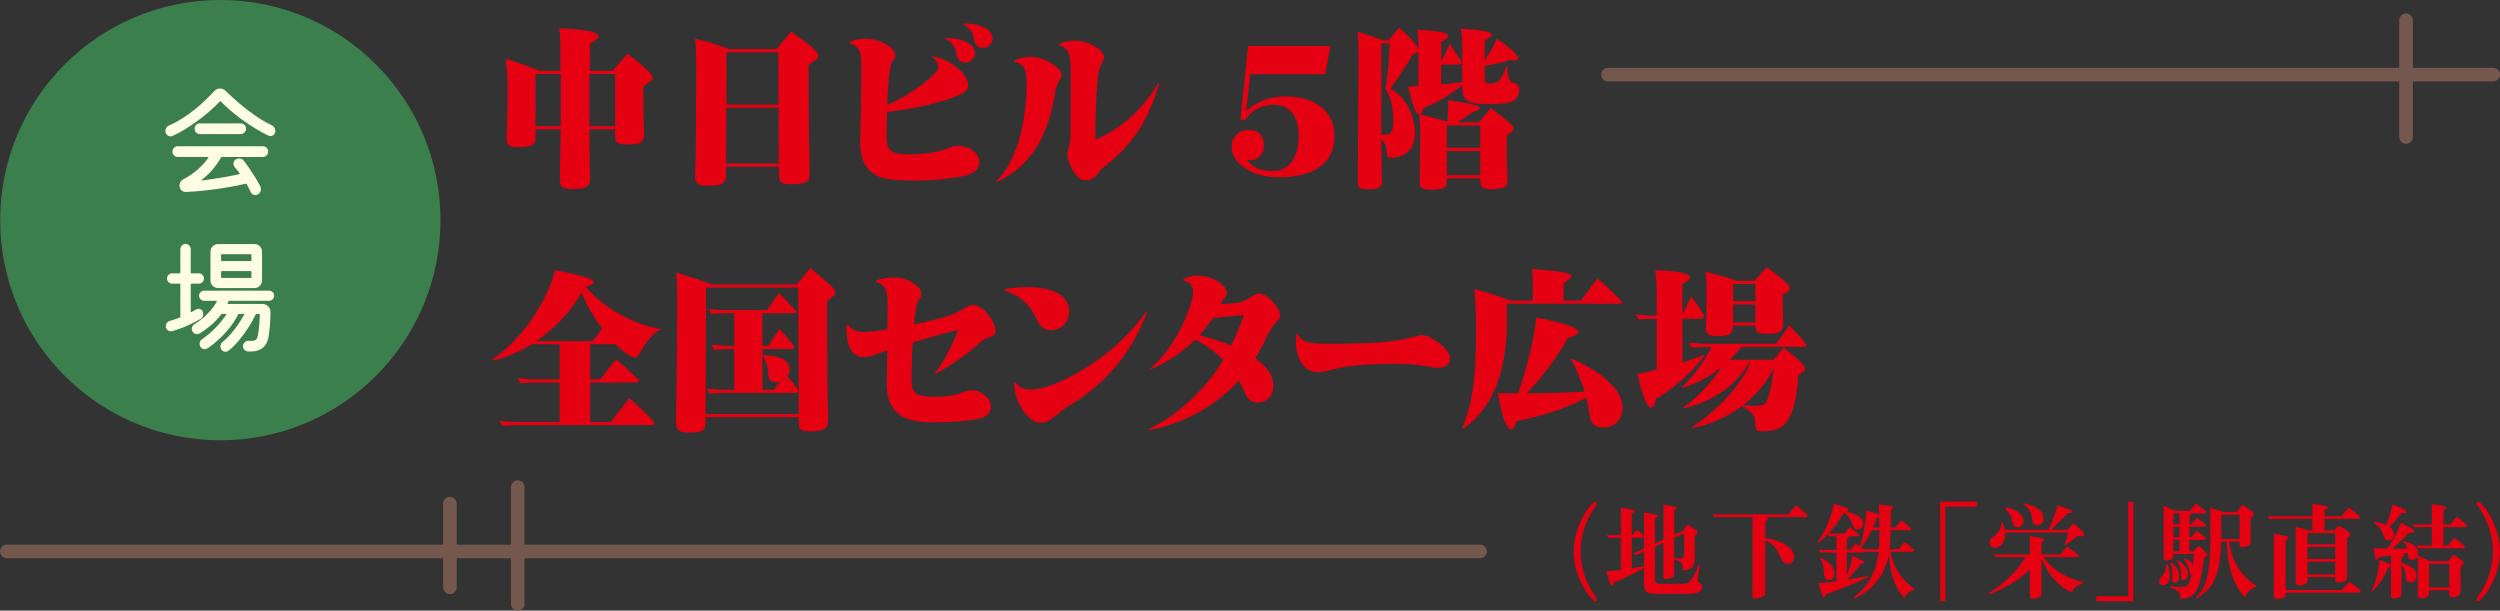 <?xml version="1.0" encoding="UTF-8"?><svg id="b" xmlns="http://www.w3.org/2000/svg" width="551.396" height="134.68" viewBox="0 0 551.396 134.68"><rect x="0" y="0" width="551.396" height="134.68" fill="#333333" stroke="none"/><g id="c"><line x1="354.652" y1="16.465" x2="549.896" y2="16.465" style="fill:none; stroke:#74574d; stroke-linecap:round; stroke-linejoin:round; stroke-width:3px;"/><line x1="1.5" y1="121.624" x2="326.437" y2="121.624" style="fill:none; stroke:#74574d; stroke-linecap:round; stroke-linejoin:round; stroke-width:3px;"/><path d="M130.005,28.524v.777c.039,4.547.078,7.462.078,7.89.039.933.077,1.632.077,2.254,0,1.749-.855,2.254-3.886,2.254-2.177,0-2.837-.466-2.799-2.06l.194-11.115h-5.558v1.516c0,1.205-.232,1.71-.855,2.021-.428.233-1.71.389-2.876.389-2.06,0-2.643-.427-2.643-1.865,0-.311,0-.738.038-1.205.078-1.671.194-6.218.194-9.055,0-3.187-.155-5.402-.466-7.345,3.342,1.01,4.508,1.438,7.539,2.643h4.548v-5.752l-.039-1.205-.039-1.01-.116-1.127v-.31c6.023.31,8.589.816,8.589,1.788,0,.466-.583.933-1.865,1.632v5.985h5.013l3.265-3.809c4.159,3.226,5.558,4.586,5.558,5.441,0,.194-.116.389-.31.544l-1.749,1.282v.583c0,4.12,0,4.275.039,6.024.077,1.671.116,3.109.116,3.848,0,1.865-.777,2.332-3.769,2.332-2.138,0-2.603-.388-2.603-2.06v-1.283h-5.675ZM123.67,27.825v-11.504h-5.558v11.504h5.558ZM130.005,16.321v11.504h5.675v-11.504h-5.675Z" style="fill:#e50012;"/><path d="M160.123,38.512c0,1.943-.816,2.448-4.042,2.448-2.138,0-2.76-.427-2.76-2.021,0-.389,0-1.011.039-1.671.117-2.215.194-12.048.194-23.785,0-1.749-.077-3.07-.233-4.936,2.76.622,4.742,1.244,7.501,2.293h10.416l3.265-3.886c4.625,3.303,5.984,4.508,5.984,5.441,0,.272-.116.466-.582.816l-1.555,1.165c0,9.094.077,16.518.116,17.45.078,2.604.116,5.013.116,6.296,0,1.477-.31,2.021-1.321,2.254-.544.155-1.787.272-2.72.272-2.177,0-2.76-.428-2.76-2.138v-1.749h-11.659v1.749ZM171.782,36.064l-.078-12.281h-11.504l-.077,12.281h11.659ZM160.239,11.54l-.039,11.543h11.504l-.038-11.543h-11.427Z" style="fill:#e50012;"/><path d="M205.864,12.395c1.981.505,3.226,1.049,4.469,1.943,2.138,1.554,3.188,2.992,3.188,4.43,0,1.011-.622,1.671-2.293,2.332-3.848,1.593-9.25,2.837-15.585,3.614-.039.739-.116,4.081-.116,5.014,0,3.575.894,4.314,5.169,4.314,1.943,0,4.042-.194,5.752-.544,1.166-.233,1.904-.466,3.731-1.205.311-.117.622-.155.894-.155,2.682,0,4.936,1.632,4.936,3.537,0,1.438-.933,2.448-2.76,2.954-2.332.661-7.384,1.205-11.271,1.205-5.363,0-7.811-.427-9.56-1.671-1.71-1.244-2.721-3.692-2.721-6.49,0-.156,0-.505.039-1.011.078-2.254.233-12.437.233-15.429,0-2.759-.117-3.537-.622-4.353-.428-.7-.933-1.049-1.943-1.321v-.272c.972-.505,2.099-.777,3.459-.777,3.07,0,6.607,1.943,6.607,3.653,0,.389-.078.544-.428,1.011-.7.7-1.166,4.042-1.36,9.988,3.653-1.632,7.189-3.887,9.871-6.335.972-.855,1.36-1.516,1.36-2.215,0-.661-.35-1.244-1.205-1.982l.156-.233ZM208.584,8.392c3.887,0,6.452,1.321,6.452,3.381,0,1.088-.972,2.021-2.099,2.021-1.205,0-1.827-.661-2.022-2.099-.194-1.36-1.049-2.448-2.332-3.109v-.194ZM212.471,5.167c3.887,0,6.451,1.321,6.451,3.381,0,1.088-.972,2.021-2.099,2.021-1.204,0-1.826-.661-2.021-2.099-.194-1.36-1.05-2.448-2.332-3.109v-.194Z" style="fill:#e50012;"/><path d="M223.778,13.406c.816-.544,2.099-.855,3.42-.855,3.031,0,6.957,2.254,6.957,4.042,0,.233-.039.35-.273.738-.894,1.594-1.011,1.982-1.321,4.003-1.671,9.56-5.674,15.468-12.67,18.81l-.155-.155c4.197-4.081,6.685-12.204,6.685-21.764,0-3.031-.622-4.12-2.643-4.547v-.273ZM255.647,18.458c-2.254,7.811-5.752,13.291-11.348,17.722-1.127.894-1.71,1.477-2.255,2.254-.66.933-1.359,1.282-2.409,1.282-1.049,0-1.36-.116-2.099-.855-1.088-1.127-2.138-3.537-2.138-4.896,0-.311.039-.505.194-.972.35-1.127.544-2.254.544-3.032v-15.04c0-3.187-.66-4.431-2.564-4.936v-.233c.855-.505,2.06-.777,3.42-.777,2.992,0,6.529,1.982,6.529,3.653,0,.272-.078.466-.233.777-.777,1.477-.972,2.06-1.166,4.003-.35,3.498-.544,8.355-.544,13.33,5.402-2.06,10.648-6.762,13.836-12.398l.232.117Z" style="fill:#e50012;"/><path d="M293.42,10.142l-1.127,6.218h-16.518l-.933,8.084c2.604-2.176,5.324-3.187,8.628-3.187,6.646,0,10.843,3.304,10.843,8.55,0,3.381-1.127,5.635-3.691,7.307-1.943,1.282-4.975,1.982-8.356,1.982-2.876,0-5.013-.466-6.879-1.555-2.526-1.438-3.731-3.07-3.731-5.13,0-2.215,1.555-3.77,3.769-3.77,2.099,0,3.343,1.283,3.343,3.42,0,1.943-1.205,3.265-3.032,3.265-.155,0-.427,0-.699-.039,1.011,1.554,3.07,2.448,5.674,2.448,3.576,0,5.714-2.915,5.714-7.811,0-4.353-1.982-6.801-5.481-6.801-2.721,0-5.014,1.205-6.335,3.381l-1.01-.194,1.671-16.168h18.149Z" style="fill:#e50012;"/><path d="M319.108,39.872c0,.894-.155,1.282-.583,1.555-.389.233-1.71.427-2.837.427-1.982,0-2.564-.389-2.564-1.671v-.933c.038-1.165.116-7.656.116-9.56,0-1.748-.039-2.604-.233-4.43-.777-.156-1.399-1.749-2.448-6.18l2.293-.117v-7.656c-.116.273-.505.467-1.205.622-1.398,2.487-3.575,5.752-5.014,7.617,1.555.855,2.449,1.71,3.421,3.109,1.243,1.865,2.06,4.469,2.06,6.607,0,3.42-1.982,5.519-5.247,5.519-.855,0-.972-.155-1.011-1.127-.038-1.438-.31-2.099-1.204-2.876v.311l.077,4.975c0,1.71.039,2.915.078,3.537v.427c0,1.283-.777,1.749-2.992,1.749-1.749,0-2.332-.35-2.332-1.399v-2.721l.116-17.722.039-7.851c0-1.71-.039-3.07-.155-4.158q-.039-.583-.039-.933l.35.117,1.943.622c.428.155.933.311,1.477.505.506.155.972.31,1.438.505l.389.117h1.243l2.293-2.759c2.682,2.371,3.965,3.809,4.275,4.858v-.7l-.039-1.205c0-.233,0-.622-.039-1.049l-.116-1.127-.039-.35c4.858.311,6.802.7,6.802,1.438,0,.35-.467.7-1.555,1.244v4.353l1.904-3.887q.233.389,1.477,2.215c.467.7.816,1.244,1.127,1.866l-.31.505h-4.197v4.353c.855-.039,2.798-.272,4.625-.505v-7.928c0-1.593-.039-1.982-.273-3.886,4.896.311,6.763.699,6.763,1.399,0,.311-.467.738-1.516,1.244v4.275c1.088-1.477,2.021-3.148,2.643-4.664,2.603,1.671,4.741,3.537,4.741,4.197,0,.389-.389.583-1.166.583-.194,0-.389,0-.855-.078-.972.428-3.459,1.011-5.363,1.283v2.954c0,.661.31.933,1.127.933,1.127,0,1.826-.311,2.331-1.01.545-.816,1.011-1.788,1.283-2.798l.233.117c.116,2.526.466,3.381,1.438,3.537.816.155,1.205.661,1.205,1.554,0,1.127-.583,2.138-1.555,2.565-.738.35-2.799.583-4.975.583-4.897,0-6.062-.739-6.062-3.77v-.389c-2.41,1.982-5.791,4.003-8.551,5.052-.194.855-.35,1.166-.738,1.36l.31.078c2.1.505,3.032.738,5.714,1.555.155-1.904.194-3.07.194-4.742,5.13.7,6.995,1.166,6.995,1.71,0,.31-.544.583-1.71.971-.972.777-2.099,1.516-3.304,2.177h4.741l2.721-3.148c4.275,3.303,4.975,3.925,4.975,4.586,0,.233-.116.466-.35.622l-1.166.894v.816c0,4.003.039,5.014.078,6.374.077,1.127.116,2.137.116,2.643,0,1.01-.35,1.555-1.205,1.71-.738.156-1.787.272-2.448.272-1.826,0-2.37-.389-2.37-1.788v-.622h-7.385v.544ZM305.428,29.729c1.477,0,1.865-.738,1.865-3.498,0-2.682-.699-5.324-1.749-6.607.467-2.565.894-6.762.972-10.065h-1.865v20.17h.777ZM319.108,27.669v4.936h7.385v-4.936h-7.385ZM326.492,38.629v-5.325h-7.385v5.325h7.385Z" style="fill:#e50012;"/><path d="M110.146,92.841l3.187.233h10.105v-8.706h-6.141l-2.487.156-.7-1.088,3.188.233h6.141v-7.734h-6.141c-2.915,1.749-5.869,2.993-8.512,3.576l-.155-.272c6.218-4.159,12.048-12.514,13.797-19.666,6.257,1.244,8.511,1.943,8.511,2.643,0,.35-.544.661-1.787,1.049,4.08,4.703,10.376,8.239,16.634,9.327-1.904,1.088-2.993,2.371-4.625,5.208-.467.816-.699,1.049-1.127,1.049-.273,0-.428-.039-.933-.311-.894-.427-2.099-1.36-3.304-2.604h-5.636v7.734h2.255l3.42-4.431c1.243,1.01,2.099,1.749,4.119,3.653.544.505.622.583,1.05.972l-.389.505h-10.455v8.706h4.548l4.08-5.247c2.255,1.943,3.809,3.42,5.597,5.402l-.273.544h-30.78l-2.487.155-.699-1.088ZM132.842,72.476c-1.632-2.021-3.497-5.247-4.586-7.929-2.215,4.003-5.752,7.812-9.949,10.688h12.398l2.137-2.759Z" style="fill:#e50012;"/><path d="M155.614,93.035c0,1.943-.66,2.371-3.614,2.371-2.215,0-2.876-.505-2.876-2.176v-1.283c.078-4.858.233-20.404.233-24.601,0-3.848-.039-4.936-.233-7.229,4.236,1.282,5.325,1.632,7.812,2.604h18.77l3.032-3.615c4.741,3.925,5.558,4.703,5.558,5.441,0,.233-.117.467-.428.7l-1.438,1.166c.039,17.1.078,20.404.233,25.495v.583c0,2.06-.855,2.643-3.964,2.643-2.099,0-2.526-.35-2.526-2.021v-1.088h-20.56v1.011ZM155.732,63.42l-.117,27.905h20.56l-.116-27.905h-20.326ZM155.926,85.728l2.992.233h3.031v-8.978h-1.904l-2.564.156-.506-1.088,3.07.233h1.904v-7.19h-2.682l-2.487.155-.466-1.088,2.953.233h9.911l2.643-3.769c1.36,1.321,2.099,2.099,3.497,3.731l.311.389-.273.35h-7.189v7.19h1.282l2.448-3.731c1.594,1.671,2.293,2.526,3.42,4.081l-.272.35h-6.879v8.978h2.564l1.244-1.827c-.389.155-.583.194-.894.194-1.166,0-1.633-.622-1.672-2.099-.038-1.36-.466-2.682-1.166-3.731l.156-.194c3.731.116,5.79,1.244,5.79,3.187,0,.505-.155.894-.544,1.438,1.089,1.244,1.671,2.021,2.41,3.187l-.311.544h-16.828l-2.487.156-.505-1.088Z" style="fill:#e50012;"/><path d="M206.213,82.231c1.749-2.138,4.003-6.296,5.13-9.483-4.586,1.166-7.423,1.982-10.026,2.798-.194,2.643-.273,5.558-.273,8.123,0,3.109.972,3.847,5.053,3.847,1.049,0,2.254-.078,3.031-.194l.194-.039.194-.039c1.166-.117,1.671-.272,2.643-.661s1.477-.505,2.099-.505c2.254,0,4.314,1.749,4.314,3.692,0,1.282-1.01,2.215-2.837,2.604-2.293.505-5.868.777-10.104.777-7.073,0-10.065-2.565-10.065-8.706,0-.116,0-.272.038-1.244l.039-2.603.039-2.682v-.622c-.389.117-.583.194-1.477.505-2.448.894-2.799.972-3.731.972-2.409,0-3.769-2.254-3.769-6.18,0-.194,0-.505.039-.971h.31c.777,1.127,1.827,1.593,3.692,1.593.544,0,.583,0,1.904-.156.66-.039,1.594-.194,3.07-.427v-.466q.039-4.197.039-5.13c0-2.021-.117-2.682-.583-3.458-.389-.7-.972-1.088-1.982-1.438v-.273c1.127-.427,2.526-.661,3.887-.661,3.109,0,6.141,1.827,6.141,3.692,0,.389-.078.544-.428,1.01-.544.739-.699,1.399-.933,3.342-.078.505-.117.855-.194,2.021l-.039.311c2.332-.505,5.479-1.283,7.112-1.788l.428-.117.194-.078c.815-.194,2.021-.816,2.876-1.36.933-.583,1.865-.972,2.409-.972.738,0,1.865.544,2.526,1.244,1.555,1.671,2.409,3.226,2.409,4.469,0,.739-.389,1.127-1.477,1.438-.856.272-1.282.583-2.76,1.866-2.564,2.215-6.179,4.703-8.977,6.141l-.155-.194Z" style="fill:#e50012;"/><path d="M221.602,63.77c1.943-.311,3.382-.428,5.014-.428,5.907,0,9.172,1.904,9.172,5.324,0,2.41-1.632,4.159-3.964,4.159-1.555,0-2.526-.816-3.381-2.798-1.283-2.915-3.653-4.936-6.957-5.946l.116-.31ZM253.004,68.861c-3.459,9.017-8.977,15.663-16.905,20.443-1.283.777-1.555.971-2.993,2.215-1.438,1.205-2.487,1.748-3.459,1.748-1.865,0-3.809-1.788-5.052-4.586-.506-1.088-.933-2.954-.933-4.314l.155-.117c1.049,1.244,1.943,1.671,3.42,1.671,2.448,0,5.713-1.127,9.91-3.42,6.335-3.459,11.815-8.278,15.623-13.758l.233.116Z" style="fill:#e50012;"/><path d="M272.318,66.84c1.166-.078,1.865-.31,3.07-1.049,1.36-.816,1.904-1.049,2.37-1.049,1.672,0,4.586,3.07,4.586,4.78,0,.583-.232.972-.933,1.632-.815.894-1.243,1.555-2.06,3.265-.972,1.982-1.671,3.265-2.487,4.586,2.915,2.215,3.964,3.848,3.964,6.102,0,2.215-1.36,3.653-3.459,3.653-1.398,0-2.176-.661-2.914-2.332l-.078-.194c-.583-1.321-.699-1.594-1.127-2.293-5.247,5.713-12.048,9.444-19.782,10.921l-.116-.233c6.412-3.031,12.631-8.822,16.439-15.273-1.555-1.594-3.614-3.109-6.141-4.47-2.798,2.76-6.18,5.014-9.794,6.568l-.116-.194c2.992-2.565,5.674-6.374,7.656-10.882,1.088-2.487,1.749-4.702,1.749-5.946,0-1.477-.661-2.215-2.177-2.565v-.272c1.011-.544,2.022-.816,3.304-.816,2.953,0,6.335,2.021,6.335,3.809,0,.428-.155.738-.467,1.088-.35.35-.583.738-.933,1.438l3.109-.273ZM267.538,70.144c-.777,1.205-1.827,2.526-2.954,3.77,2.993.816,4.819,1.438,6.918,2.293,1.05-1.982,2.06-4.392,2.837-6.724l-6.801.661Z" style="fill:#e50012;"/><path d="M286.231,73.641c.894,1.788,2.138,2.177,6.879,2.177,9.91,0,14.69-.389,18.927-1.594.816-.233,1.166-.31,1.516-.31.894,0,2.021.466,3.459,1.477,1.826,1.244,2.798,2.526,2.798,3.653,0,1.36-.894,2.06-2.643,2.06-.855,0-1.205-.039-2.798-.35-1.904-.35-4.003-.505-6.763-.505-5.713,0-10.493.428-13.214,1.127-2.021.544-2.837.699-3.848.699-2.759,0-4.741-2.798-4.741-6.724,0-.622.039-1.127.155-1.71h.273Z" style="fill:#e50012;"/><path d="M332.359,71.232c-.039,11.037-3.42,19.237-9.716,23.357l-.156-.155c2.255-5.286,3.07-10.998,3.07-21.297,0-3.887-.116-6.801-.389-9.405,3.771,1.088,5.092,1.516,8.045,2.565h4.858v-3.109c-.039-2.138-.039-2.371-.233-3.848,6.49.427,8.706.855,8.706,1.632,0,.389-.506.816-1.672,1.438v3.886h3.809l3.615-4.858c2.409,1.982,3.264,2.798,5.479,5.13l-.233.428h-25.184v4.236ZM346.622,79.121c7.112,3.07,11.271,7.073,11.271,10.804,0,2.565-1.749,4.353-4.197,4.353-1.826,0-2.798-.777-3.031-2.332-.273-1.943-.467-2.837-.816-4.236-3.809,2.138-9.987,4.197-15.39,5.169-.35,1.244-.738,1.827-1.205,1.827-.31,0-.544-.233-.855-.816l-.117-.156c-.622-.894-1.282-3.381-1.904-7.034.699.039,1.438.039,2.721.039h1.749c1.981-5.713,3.575-12.398,4.003-16.711,6.451,1.283,9.288,2.254,9.288,3.187,0,.466-.699.894-2.37,1.36-2.022,3.809-5.752,8.861-9.056,12.164,3.692,0,8.589-.116,12.786-.35-.855-2.759-1.865-5.169-2.992-7.151l.116-.117Z" style="fill:#e50012;"/><path d="M371.067,79.976c1.593-.505,3.614-1.244,4.78-1.749l.116.156c-2.565,3.537-6.529,7.112-10.688,9.599-.273,1.322-.622,1.943-1.127,1.943-.856,0-1.904-2.526-2.993-7.5,1.011-.117,2.76-.505,4.236-.894v-11.232h-1.632l-2.41.156-.544-1.088,2.954.233h1.632v-6.141c-.039-1.555-.077-2.176-.31-3.887,5.402.273,7.656.739,7.656,1.594,0,.389-.506.855-1.671,1.477v6.646l1.942-3.887c1.05,1.244,2.022,2.682,2.876,4.275l-.389.622h-4.43v9.677ZM393.413,76.712c3.381,2.604,4.702,3.925,4.702,4.703,0,.233-.116.35-.35.544l-1.166.816c-.155,3.925-.816,7.151-1.865,9.172-1.205,2.332-2.837,3.187-6.219,3.187-1.127,0-1.36-.272-1.36-1.516v-.311c-.038-1.671-.777-2.565-3.031-3.731-3.108,2.371-6.879,4.081-10.882,4.858l-.116-.194c5.674-3.614,11.31-9.872,12.864-14.185h-.273c-2.798,4.975-7.89,8.511-14.302,9.988l-.194-.194c2.682-1.671,6.218-5.402,8.511-8.9-2.682,2.176-5.558,3.692-8.628,4.586l-.155-.155c2.41-2.215,5.286-6.102,6.529-8.861h-1.749l-2.526.156-.699-1.088,3.226.233h16.051l2.876-4.042c1.555,1.593,2.643,2.759,3.771,4.236l-.311.505h-13.991c-.933,1.127-1.749,2.021-2.603,2.837h9.6l2.293-2.643ZM389.643,58.951c3.926,2.798,5.131,3.925,5.131,4.664,0,.272-.156.505-.467.7l-1.166.777c0,1.632.078,5.091.155,6.102v.428c0,1.477-.933,2.021-3.614,2.021-.31,0-.466,0-.894-.078-1.166-.039-1.594-.505-1.633-1.749h-4.896c-.039,1.827-.777,2.332-3.536,2.332-1.788,0-2.487-.505-2.487-1.788,0-.194,0-.466.038-.738.039-1.205.117-4.936.117-7.812,0-1.943-.039-2.759-.273-3.925,3.964,1.049,4.936,1.321,6.879,2.06h3.964l2.682-2.993ZM382.259,62.643v3.809h4.896v-3.809h-4.896ZM387.155,71.116v-3.964h-4.896v3.964h4.896ZM387.155,89.498c1.749,0,2.177-.233,2.682-1.438.545-1.283,1.011-3.692,1.399-7.035-1.243,2.954-3.614,5.869-6.763,8.317.739.117,1.594.156,2.682.156Z" style="fill:#e50012;"/><path d="M351.899,110.644c.163,0,.304.14.304.35,0,.233-.047.326-.583,1.096-1.935,2.798-3.008,6.132-3.008,9.536s1.072,6.738,3.008,9.536c.536.769.583.862.583,1.096,0,.21-.141.35-.304.35-.769,0-4.803-4.803-4.803-10.981,0-6.202,4.057-10.981,4.803-10.981Z" style="fill:#e50012;"/><path d="M366.892,119.714l-1.865.84v6.901c0,1.002,0,1.306,1.235,1.306h4.919c1.003,0,1.423-.303,1.772-.816.257-.373,1.096-1.655,1.655-3.381l.257.07c-.14,1.072-.443,3.171-.443,3.264,0,.163.07.373.233.513.606.49.769.606.769,1.049,0,1.516-2.379,1.516-3.731,1.516h-6.552c-2.542,0-2.542-1.049-2.542-2.542v-3.147c-2.984,1.702-6.178,3.031-6.621,3.217-.186.49-.279.7-.467.7-.256,0-.396-.443-.489-.769l-.746-2.425c1.445-.093,2.005-.163,3.218-.303v-7.088h-2.728l-.396-.606h3.124v-6.062l2.215.397c.489.093.793.163.793.419,0,.186-.141.28-.606.513v4.733h.163l.606-.816c.116-.14.257-.28.373-.28s.35.164.442.233l.887.839c.093.093.186.163.232.233v-5.199l2.309.443c.49.093.723.14.723.326,0,.21-.186.35-.606.676v5.409l1.865-.863v-7.694l2.284.397c.49.093.63.093.63.327,0,.209-.163.35-.56.536v5.363l2.028-.91.513-.816c.163-.256.28-.42.467-.42s.373.117.536.233l1.166.816c.279.21.489.373.489.537,0,.209-.28.489-.653.839v4.85c0,1.912-.723,2.682-2.611,2.752,0-1.236,0-2.005-1.935-2.378v3.218c0,.256,0,.42-.21.583-.279.21-1.19.466-1.679.466-.466,0-.466-.21-.466-.56v-7.438ZM362.601,120.973v-2.518c-.046.093-.093.163-.35.163h-2.354v6.738c.303-.047,2.238-.397,2.704-.49v-3.217l-1.678.746-.7-.35,2.378-1.073ZM369.246,123.071c.233.023.583.07,1.143.07.956,0,1.049-.117,1.049-1.119v-4.36l-2.191.98v4.43Z" style="fill:#e50012;"/><path d="M389.532,114.048c.233.117.397.186.397.373,0,.21-.14.28-.583.513v3.684c4.71.793,6.365,2.752,6.365,4.244,0,1.049-.793,1.515-1.376,1.515-.955,0-1.328-.816-1.818-1.912-.489-1.096-1.306-2.542-3.171-3.334v11.821c0,.629-1.282,1.049-2.168,1.049-.606,0-.653-.256-.653-.723v-17.23h-8.37l-.397-.606h16.741l1.212-1.562c.14-.163.257-.303.397-.303.163,0,.303.116.489.28l1.796,1.445c.21.186.303.303.303.466,0,.28-.35.28-.536.28h-8.627Z" style="fill:#e50012;"/><path d="M416.952,111.577c.326.046.653.07.653.326,0,.21-.163.28-.583.466v3.964h1.096l.909-1.166c.14-.163.28-.303.373-.303.14,0,.35.164.443.233l1.398,1.212c.163.14.233.186.233.35,0,.21-.14.28-.373.28h-4.104c0,1.376-.047,2.448-.21,4.174h2.028l.909-1.19c.14-.186.257-.303.373-.303.14,0,.35.163.443.233l1.398,1.212c.163.14.233.21.233.35,0,.21-.14.28-.373.28h-4.873c.304,1.375,1.236,5.456,5.34,8.161l-.023.21c-.933.233-1.655.769-2.215,1.888-1.935-2.191-3.055-4.826-3.428-9.513-.652,3.311-2.751,7.508-7.601,9.513l-.14-.256c2.098-1.469,4.896-4.523,5.479-10.002h-3.008c-.023.047-.047.093-.093.117-.047.047-.163.07-.257.07h-3.637v5.06c.56-1.352.839-2.471,1.259-4.383l1.935.956c.233.116.606.326.606.513,0,.233-.256.28-.723.35-.933,1.283-2.472,2.938-3.008,3.498,1.236-.21,1.562-.28,4.5-.839l.14.256c-3.776,1.748-4.336,1.958-9.372,3.8-.117.35-.21.653-.42.653s-.373-.42-.42-.583l-.815-2.565c2.074-.117,3.684-.326,4.01-.373v-6.342h-3.474l-.397-.583h3.87v-3.008h-1.562l-.303-.466c-.326.373-1.003,1.049-2.144,1.958l-.188-.186c2.332-3.147,3.265-6.622,3.661-8.51l2.541.839c.327.117.677.233.677.49,0,.186-.21.326-.373.396,1.538.467,3.59,1.096,3.59,2.682,0,.886-.606,1.282-1.188,1.282-.793,0-1.003-.536-1.306-1.445-.397-1.143-1.072-1.819-1.726-2.309-1.655,2.752-2.751,3.987-3.404,4.663h3.544l.746-1.049c.163-.233.257-.303.373-.303.094,0,.21.07.42.233l1.398,1.096c.117.094.233.21.233.373,0,.21-.186.257-.35.257h-2.075c.07.07.141.14.141.233,0,.21-.188.327-.397.42v2.355h.815l.769-1.073c.116-.163.233-.28.35-.28.117,0,.257.093.42.21l.513.397c1.166-3.708,1.353-6.948,1.399-7.974l2.238.7c.419.14.513.186.629.256-.022-.56-.022-.746-.093-2.262l2.564.303ZM401.61,122.978c.793.396,2.961,1.445,2.961,3.59,0,1.073-.723,1.375-1.212,1.375-.98,0-1.026-.769-1.096-1.958-.07-1.236-.21-1.888-.862-2.821l.209-.186ZM414.388,121.113c.14-1.702.14-3.684.14-4.174h-1.679c-.886,1.726-1.259,2.401-2.378,3.824l.442.35h3.475ZM414.527,116.333c0-.397,0-.653-.047-2.285-.186.117-.35.164-.536.186-.326.98-.42,1.212-.815,2.099h1.398Z" style="fill:#e50012;"/><path d="M427.936,110.644h8.16v1.119h-7.041v20.844h-1.119v-21.963Z" style="fill:#e50012;"/><path d="M450.693,122.862c.886,1.212,2.867,3.987,8.626,5.502v.326c-1.772.583-2.074,1.353-2.331,2.052-4.127-2.028-5.782-5.433-6.715-7.461v7.578c0,.909-1.19,1.212-1.749,1.212-.815,0-.815-.326-.815-.816v-5.619c-2.565,2.355-4.804,3.777-8.953,5.479l-.141-.256c3.404-2.285,5.899-4.314,8.138-7.997h-6.575l-.397-.583h7.928v-4.057l2.168.397c.746.14.933.186.933.466,0,.21-.14.303-.536.513v2.681h4.267l1.025-1.399c.188-.233.257-.28.373-.28.07,0,.164,0,.443.233l1.818,1.399c.094.07.233.209.233.35,0,.233-.163.28-.35.28h-7.391ZM441.693,115.237c.21.537.397.98.489,1.609h9.583c1.003-1.958,1.818-4.57,2.075-5.432l2.308.862c.769.28.909.373.909.56,0,.28-.35.35-.932.327-.537.536-3.148,3.101-3.731,3.684h3.637l.862-1.002c.257-.28.304-.326.467-.326s.326.116.466.256l1.562,1.562c.21.21.326.326.326.56,0,.28-.186.397-.723.397-.279,0-.606-.047-.769-.07-.793.676-1.422,1.143-2.588,1.959l-.256-.117c.232-.583.582-1.656.746-2.635h-13.85c.163,1.912-.887,3.404-2.238,3.404-.746,0-1.213-.466-1.213-1.142,0-.443.21-.863.606-1.166,1.19-.909,1.772-1.375,2.005-3.194l.257-.094ZM442.416,111.857c3.381.699,3.87,2.332,3.87,3.147,0,.979-.815,1.306-1.352,1.306-.7,0-1.003-.373-1.143-1.375-.21-1.422-.746-1.958-1.586-2.821l.21-.256ZM446.473,111.017c1.19.28,4.267,1.002,4.267,3.357,0,1.026-.699,1.492-1.375,1.492-.956,0-1.072-.676-1.166-1.446-.14-1.189-.536-2.075-1.842-3.217l.116-.186Z" style="fill:#e50012;"/><path d="M470.512,132.607h-8.16v-1.119h7.041v-20.844h1.119v21.963Z" style="fill:#e50012;"/><path d="M478.044,124.447c.304.699.514,1.445.514,2.425,0,.56,0,2.168-1.562,2.168-.513,0-.769-.303-.769-.792,0-.443.21-.723.84-1.492.489-.606.676-1.352.723-2.308h.256ZM479.35,122.792c0,.699-1.165.862-1.702.862-.442,0-.442-.303-.442-.56v-11.588l2.425,1.143h3.45l.909-1.235c.188-.257.28-.28.373-.28.07,0,.141,0,.42.233l1.586,1.236c.186.14.232.233.232.35,0,.233-.14.28-.35.28h-3.077c.023.047.069.093.069.163,0,.233-.232.35-.35.397v1.795h.537l.746-1.026c.209-.28.303-.303.396-.303.07,0,.141,0,.42.233l1.353,1.049c.163.14.21.233.21.35,0,.233-.14.279-.35.279h-3.312v2.309h.49l.769-1.026c.186-.256.256-.303.373-.303.069,0,.163.023.442.233l1.329,1.049c.14.117.233.21.233.373,0,.21-.116.28-.35.28h-3.288v2.518h.887l.652-.816c.186-.233.373-.397.513-.397.163,0,.351.164.536.373l.91.933c.163.164.442.466.442.653,0,.257-.186.397-.723.839-.886,7.834-2.262,8.744-5.223,8.883-.023-1.492-.257-1.842-2.262-2.472v-.256c.723.047,1.819.14,2.705.14.676,0,1.422-.023,2.028-2.565-.28-.07-.326-.28-.443-1.049-.116-.699-.536-1.539-1.212-2.541l.279-.21c.56.326,1.282.746,1.726,1.399.116-1.143.14-1.585.163-2.332h-4.523v.606ZM478.931,124.051c1.119.793,1.679,1.889,1.679,3.101,0,.839-.257,1.352-.98,1.352-.42,0-.56-.233-.56-.536,0-.163.093-1.399.093-1.655,0-.7-.093-1.259-.489-2.099l.257-.163ZM480.726,113.232h-1.376v2.355h1.376v-2.355ZM480.726,116.17h-1.376v2.309h1.376v-2.309ZM479.35,121.602h1.376v-2.518h-1.376v2.518ZM480.399,123.608c1.259.723,2.168,1.748,2.168,3.007,0,1.073-.583,1.329-.956,1.329-.419,0-.536-.256-.536-.56,0-1.632-.047-2.262-.862-3.59l.186-.186ZM497.629,129.483c-1.632.303-2.215,1.632-2.471,2.285-1.47-1.679-3.848-4.733-4.011-12.31h-1.259c-.14,8.697-2.564,10.725-5.362,12.521l-.186-.256c1.492-1.353,2.238-2.961,2.704-5.689.397-2.355.443-4.36.443-6.552v-7.507l2.938.933h2.938l.909-1.19c.117-.163.257-.28.443-.28.163,0,.28.07.489.233l1.399,1.072c.373.303.536.42.536.583,0,.233-.326.56-.746.979v5.386c0,.863-1.655,1.002-1.889,1.002-.536,0-.536-.256-.536-.606v-.629h-2.262c.63,6.155,4.523,8.79,5.922,9.769v.257ZM489.912,118.875h4.057v-5.363h-4.057v5.363Z" style="fill:#e50012;"/><path d="M508.938,127.268v.979c0,.629-1.236.863-1.959.863-.303,0-.652-.117-.652-.583v-12.38l2.938.839h.769v-2.565h-9.489l-.397-.583h9.886v-2.682l2.635.373c.279.047.699.093.699.397,0,.28-.42.466-.652.536v1.376h3.776l1.166-1.469c.14-.186.233-.303.397-.303s.303.117.489.257l1.679,1.352c.21.186.304.327.304.466,0,.28-.35.28-.56.28h-7.251v2.565h2.168l.583-.676c.186-.233.35-.303.466-.303.163,0,.326.093.56.257l1.399.979c.163.117.536.373.536.583,0,.35-.63.816-.769.909v8.86c0,.606-1.329.863-1.935.863-.279,0-.676-.117-.676-.466v-.723h-6.108ZM516.609,130.136l1.165-1.469c.141-.186.28-.303.397-.303.141,0,.35.14.49.256l1.679,1.352c.21.186.303.327.303.467,0,.279-.35.279-.56.279h-15.971v.606c0,.42-.887.769-1.842.769-.443,0-.769-.093-.769-.536v-13.873l2.541.49c.303.046.723.14.723.419,0,.257-.373.443-.652.606v10.935h12.497ZM515.047,120.04v-2.471h-6.108v2.471h6.108ZM515.047,123.305v-2.681h-6.108v2.681h6.108ZM515.047,126.685v-2.774h-6.108v2.774h6.108Z" style="fill:#e50012;"/><path d="M529.9,122.092c.141.046.42.117.42.28,0,.21-.466.513-.652.629v1.166c.723.163,3.311.839,3.311,2.868,0,.746-.42,1.445-1.235,1.445-1.003,0-1.119-.792-1.166-1.469-.094-1.119-.304-1.795-.909-2.401v6.225c0,.466-.023,1.143-1.726,1.143-.583,0-.583-.233-.583-.7v-6.318c-.093.07-.303.117-.606.186-1.096,2.565-2.098,3.847-3.521,5.386l-.21-.14c.699-1.422,1.399-3.218,1.796-6.925l1.772.723c.233.094.63.257.769.35v-2.029c-.606.07-1.958.28-2.611.373-.14.233-.397.606-.583.606-.233,0-.279-.256-.373-.863l-.279-1.725c1.538.07,1.911.07,3.054.093,1.259-1.865,1.935-3.171,3.031-5.782l1.958,1.165c.7.42.887.513.887.769,0,.35-.397.373-1.143.35-.49.513-1.539,1.632-3.614,3.521,2.192,0,2.448,0,3.265-.046-.163-.676-.536-1.049-.956-1.446l.186-.186c1.235.373,3.171.933,3.171,2.775,0,.209-.023.326-.047.443l2.658,1.236h4.033l.769-1.073c.094-.116.233-.28.443-.28.163,0,.256.07.489.233l1.166.886c.233.186.536.397.536.583,0,.233-.489.7-.699.909v5.433c0,.909-.933,1.259-1.726,1.259-.652,0-.769-.303-.769-.84v-.723h-4.453v.653c0,1.026-1.235,1.119-1.818,1.119-.63,0-.653-.28-.653-.723v-8.604c-.186.676-.886.839-1.235.839-.98,0-1.003-.723-1.026-1.562l-1.119.186ZM530.041,112.23c.396.186.746.326.746.606,0,.35-.397.35-1.143.35-.98,1.329-1.469,1.912-2.658,2.984.653.42,1.026,1.003,1.026,1.656,0,.746-.49,1.399-1.19,1.399-.746,0-.886-.42-1.236-1.422-.466-1.329-1.235-1.982-2.098-2.518l.14-.233c.56.07,1.329.164,2.611.723.14-.256.816-1.656,1.516-4.57l2.285,1.026ZM539.996,120.32l.956-1.306c.163-.233.257-.303.373-.303.163,0,.303.117.49.256l1.492,1.213c.232.186.326.303.326.443,0,.303-.373.303-.56.303h-9.699l-.397-.606h3.381v-4.057h-3.917l-.373-.606h4.29v-4.453l2.262.35c.606.093.862.163.862.42,0,.303-.443.56-.583.629v3.054h1.586l.956-1.306c.163-.233.279-.303.396-.303.141,0,.28.117.49.28l1.469,1.19c.233.186.326.303.326.443,0,.303-.35.303-.56.303h-4.663v4.057h1.096ZM540.206,129.577v-5.2h-4.453v5.2h4.453Z" style="fill:#e50012;"/><path d="M546.55,132.607c-.163,0-.303-.14-.303-.35,0-.233.046-.326.582-1.096,1.935-2.798,3.008-6.132,3.008-9.536s-1.072-6.738-3.008-9.536c-.536-.769-.582-.862-.582-1.096,0-.21.14-.35.279-.35.793,0,4.826,4.803,4.826,10.981,0,6.202-4.057,10.981-4.803,10.981Z" style="fill:#e50012;"/><circle cx="48.596" cy="48.554" r="48.554" style="fill:#3b7f4d;"/><path d="M59.895,27.595c.257.11.459.28.606.51.146.23.221.473.221.731,0,.349-.106.634-.317.855-.211.22-.464.331-.758.331-.073,0-.147-.014-.221-.042-.073-.027-.146-.05-.22-.069-.9-.422-1.843-.932-2.825-1.529-.983-.597-1.952-1.24-2.907-1.929-.956-.689-1.843-1.387-2.66-2.095-.817-.707-1.529-1.373-2.136-1.998-.055-.073-.129-.064-.221.028-.496.551-1.148,1.185-1.956,1.901-.809.717-1.695,1.438-2.66,2.164-.964.726-1.952,1.401-2.962,2.025-1.011.625-1.967,1.13-2.866,1.516-.129.055-.267.083-.414.083-.275,0-.533-.11-.771-.331-.239-.221-.358-.505-.358-.855,0-.257.078-.505.234-.744s.362-.404.62-.496c.919-.386,1.842-.873,2.769-1.46s1.833-1.231,2.715-1.929,1.699-1.41,2.453-2.136c.753-.726,1.414-1.401,1.984-2.025.367-.386.789-.579,1.268-.579.44,0,.836.156,1.185.468.9.882,1.906,1.801,3.019,2.756,1.111.956,2.282,1.86,3.514,2.715,1.23.855,2.452,1.566,3.665,2.136ZM39.197,32.253h18.796c.312,0,.583.115.812.344.23.23.345.51.345.841,0,.312-.115.588-.345.827-.23.239-.5.358-.812.358h-9.04c-.109,0-.175.037-.192.11-.478.845-1.084,1.708-1.819,2.59-.734.882-1.534,1.645-2.397,2.288-.129.129-.102.193.083.193,1.378-.184,2.783-.395,4.217-.634,1.433-.239,2.737-.487,3.913-.744.11-.037.138-.11.083-.221-.368-.496-.708-.918-1.02-1.268-.22-.257-.33-.541-.33-.855,0-.349.138-.634.413-.854.238-.184.515-.276.827-.276.422,0,.762.156,1.02.469.349.441.744.983,1.185,1.626.441.643.882,1.318,1.323,2.025.441.708.827,1.392,1.157,2.053.092.166.138.358.138.579,0,.533-.23.928-.689,1.185-.184.092-.358.138-.523.138-.515,0-.873-.239-1.075-.717-.11-.257-.239-.528-.386-.813-.147-.285-.304-.574-.469-.868-.055-.11-.129-.147-.221-.11-1.23.294-2.608.57-4.134.827-1.525.257-3.072.473-4.644.647-1.571.174-3.045.29-4.423.345-.387.018-.717-.11-.992-.386-.276-.275-.414-.615-.414-1.02,0-.625.304-1.103.91-1.433,1.139-.588,2.172-1.286,3.1-2.095.928-.808,1.704-1.671,2.329-2.59.092-.128.056-.193-.11-.193h-6.614c-.312,0-.583-.115-.812-.345-.231-.23-.345-.51-.345-.84,0-.331.114-.611.345-.841.23-.23.5-.344.812-.344ZM53.115,29.579h-9.04c-.312,0-.583-.115-.812-.345-.231-.23-.345-.51-.345-.84s.114-.611.345-.841c.23-.23.5-.344.812-.344h9.04c.311,0,.583.115.812.344.23.23.345.51.345.841,0,.312-.115.588-.345.827-.23.239-.501.358-.812.358Z" style="fill:#fffce4;"/><path d="M44.819,69.237c0,.478-.202.846-.606,1.103-.79.478-1.736.965-2.838,1.461-1.103.496-2.242.909-3.418,1.24-.037.019-.082.028-.138.028h-.138c-.294,0-.556-.105-.785-.317-.231-.211-.345-.482-.345-.813,0-.257.083-.496.248-.717.165-.22.386-.367.661-.441.386-.11.763-.23,1.13-.358.367-.128.717-.257,1.048-.386.092-.018.138-.083.138-.193v-7.11c0-.11-.056-.166-.166-.166h-1.626c-.312,0-.583-.114-.812-.344-.231-.23-.345-.491-.345-.786,0-.331.119-.606.358-.827.238-.22.505-.331.799-.331h1.626c.11,0,.166-.055.166-.166v-5.154c0-.312.114-.583.345-.813.23-.23.5-.344.812-.344s.579.115.799.344c.221.23.331.501.331.813v5.154c0,.11.056.166.165.166h1.599c.312,0,.583.11.814.331.23.221.345.496.345.827,0,.294-.11.556-.331.786-.221.23-.496.344-.827.344h-1.599c-.109,0-.165.055-.165.166v5.981c0,.129.065.166.193.11.201-.11.39-.216.565-.317s.326-.189.455-.262c.092-.055.184-.092.275-.11.092-.018.175-.028.248-.028.257,0,.491.097.703.29.211.193.316.473.316.84ZM59.344,66.343h-8.792c-.11,0-.175.046-.192.138-.019.074-.042.138-.069.193s-.06.11-.097.166c-.055.129-.009.193.138.193h7.524c.514,0,.946.179,1.295.538.349.358.523.785.523,1.281-.019.735-.041,1.374-.068,1.915-.027.542-.069,1.057-.124,1.544-.056.487-.12,1.033-.193,1.64-.349,2.591-1.911,3.776-4.685,3.555-.294-.037-.538-.166-.731-.386-.193-.221-.289-.478-.289-.771,0-.331.124-.616.372-.855.247-.239.546-.349.895-.331.092,0,.174.004.248.014.073.009.146.014.22.014.644,0,1.057-.124,1.24-.372s.312-.638.386-1.171c.11-.79.193-1.483.248-2.081.056-.597.092-1.318.11-2.164,0-.11-.055-.166-.165-.166h-.551c-.11,0-.175.037-.193.11-.44.956-.992,1.943-1.653,2.963-.661,1.02-1.369,1.975-2.122,2.866-.754.891-1.498,1.621-2.232,2.191-.202.147-.413.22-.634.22-.423,0-.744-.184-.965-.551-.11-.203-.165-.405-.165-.606,0-.441.165-.781.496-1.02.569-.459,1.139-1.015,1.708-1.667.569-.652,1.116-1.355,1.641-2.108.523-.753.978-1.488,1.364-2.205.072-.128.036-.193-.11-.193h-.992c-.11,0-.175.037-.193.11-.477.956-1.074,1.893-1.791,2.811-.717.919-1.498,1.773-2.343,2.563-.846.79-1.718,1.488-2.618,2.095-.184.128-.396.193-.634.193-.423,0-.744-.184-.965-.551-.11-.202-.165-.404-.165-.606,0-.441.174-.781.523-1.02,1.084-.753,2.085-1.598,3.004-2.535s1.69-1.893,2.315-2.866c.073-.128.036-.193-.11-.193h-.771c-.093,0-.166.037-.221.11-.625.845-1.342,1.617-2.149,2.315-.81.699-1.663,1.323-2.563,1.874-.184.11-.377.166-.579.166-.44,0-.78-.202-1.02-.606-.092-.183-.138-.367-.138-.551,0-.478.202-.836.606-1.075,1.028-.643,1.975-1.396,2.839-2.26.863-.863,1.543-1.754,2.039-2.673.037-.055.041-.101.014-.138-.027-.037-.068-.055-.124-.055h-2.646c-.312,0-.579-.115-.799-.344-.221-.23-.331-.492-.331-.786,0-.312.114-.574.345-.786.23-.211.491-.317.785-.317h14.304c.311,0,.578.106.799.317.221.211.331.474.331.786,0,.294-.11.556-.331.786-.221.23-.487.344-.799.344ZM56.119,63.532h-8.02c-.46,0-.855-.166-1.185-.496s-.496-.726-.496-1.185v-6.339c0-.477.165-.877.496-1.199.331-.321.726-.482,1.185-.482h8.02c.477,0,.877.166,1.198.496.321.331.482.726.482,1.185v6.339c0,.46-.161.855-.482,1.185s-.721.496-1.198.496ZM55.292,57.579c.11,0,.166-.055.166-.165v-1.185c0-.11-.056-.166-.166-.166h-6.366c-.11,0-.165.055-.165.166v1.185c0,.11.055.165.165.165h6.366ZM48.926,59.784c-.11,0-.165.055-.165.165v1.185c0,.11.055.166.165.166h6.366c.11,0,.166-.055.166-.166v-1.185c0-.11-.056-.165-.166-.165h-6.366Z" style="fill:#fffce4;"/><line x1="114.193" y1="107.439" x2="114.193" y2="133.18" style="fill:none; stroke:#74574d; stroke-linecap:round; stroke-linejoin:round; stroke-width:3px;"/><line x1="530.673" y1="4.474" x2="530.673" y2="30.215" style="fill:none; stroke:#74574d; stroke-linecap:round; stroke-linejoin:round; stroke-width:3px;"/><line x1="99.232" y1="129.535" x2="99.232" y2="111.085" style="fill:none; stroke:#74574d; stroke-linecap:round; stroke-linejoin:round; stroke-width:3px;"/></g></svg>